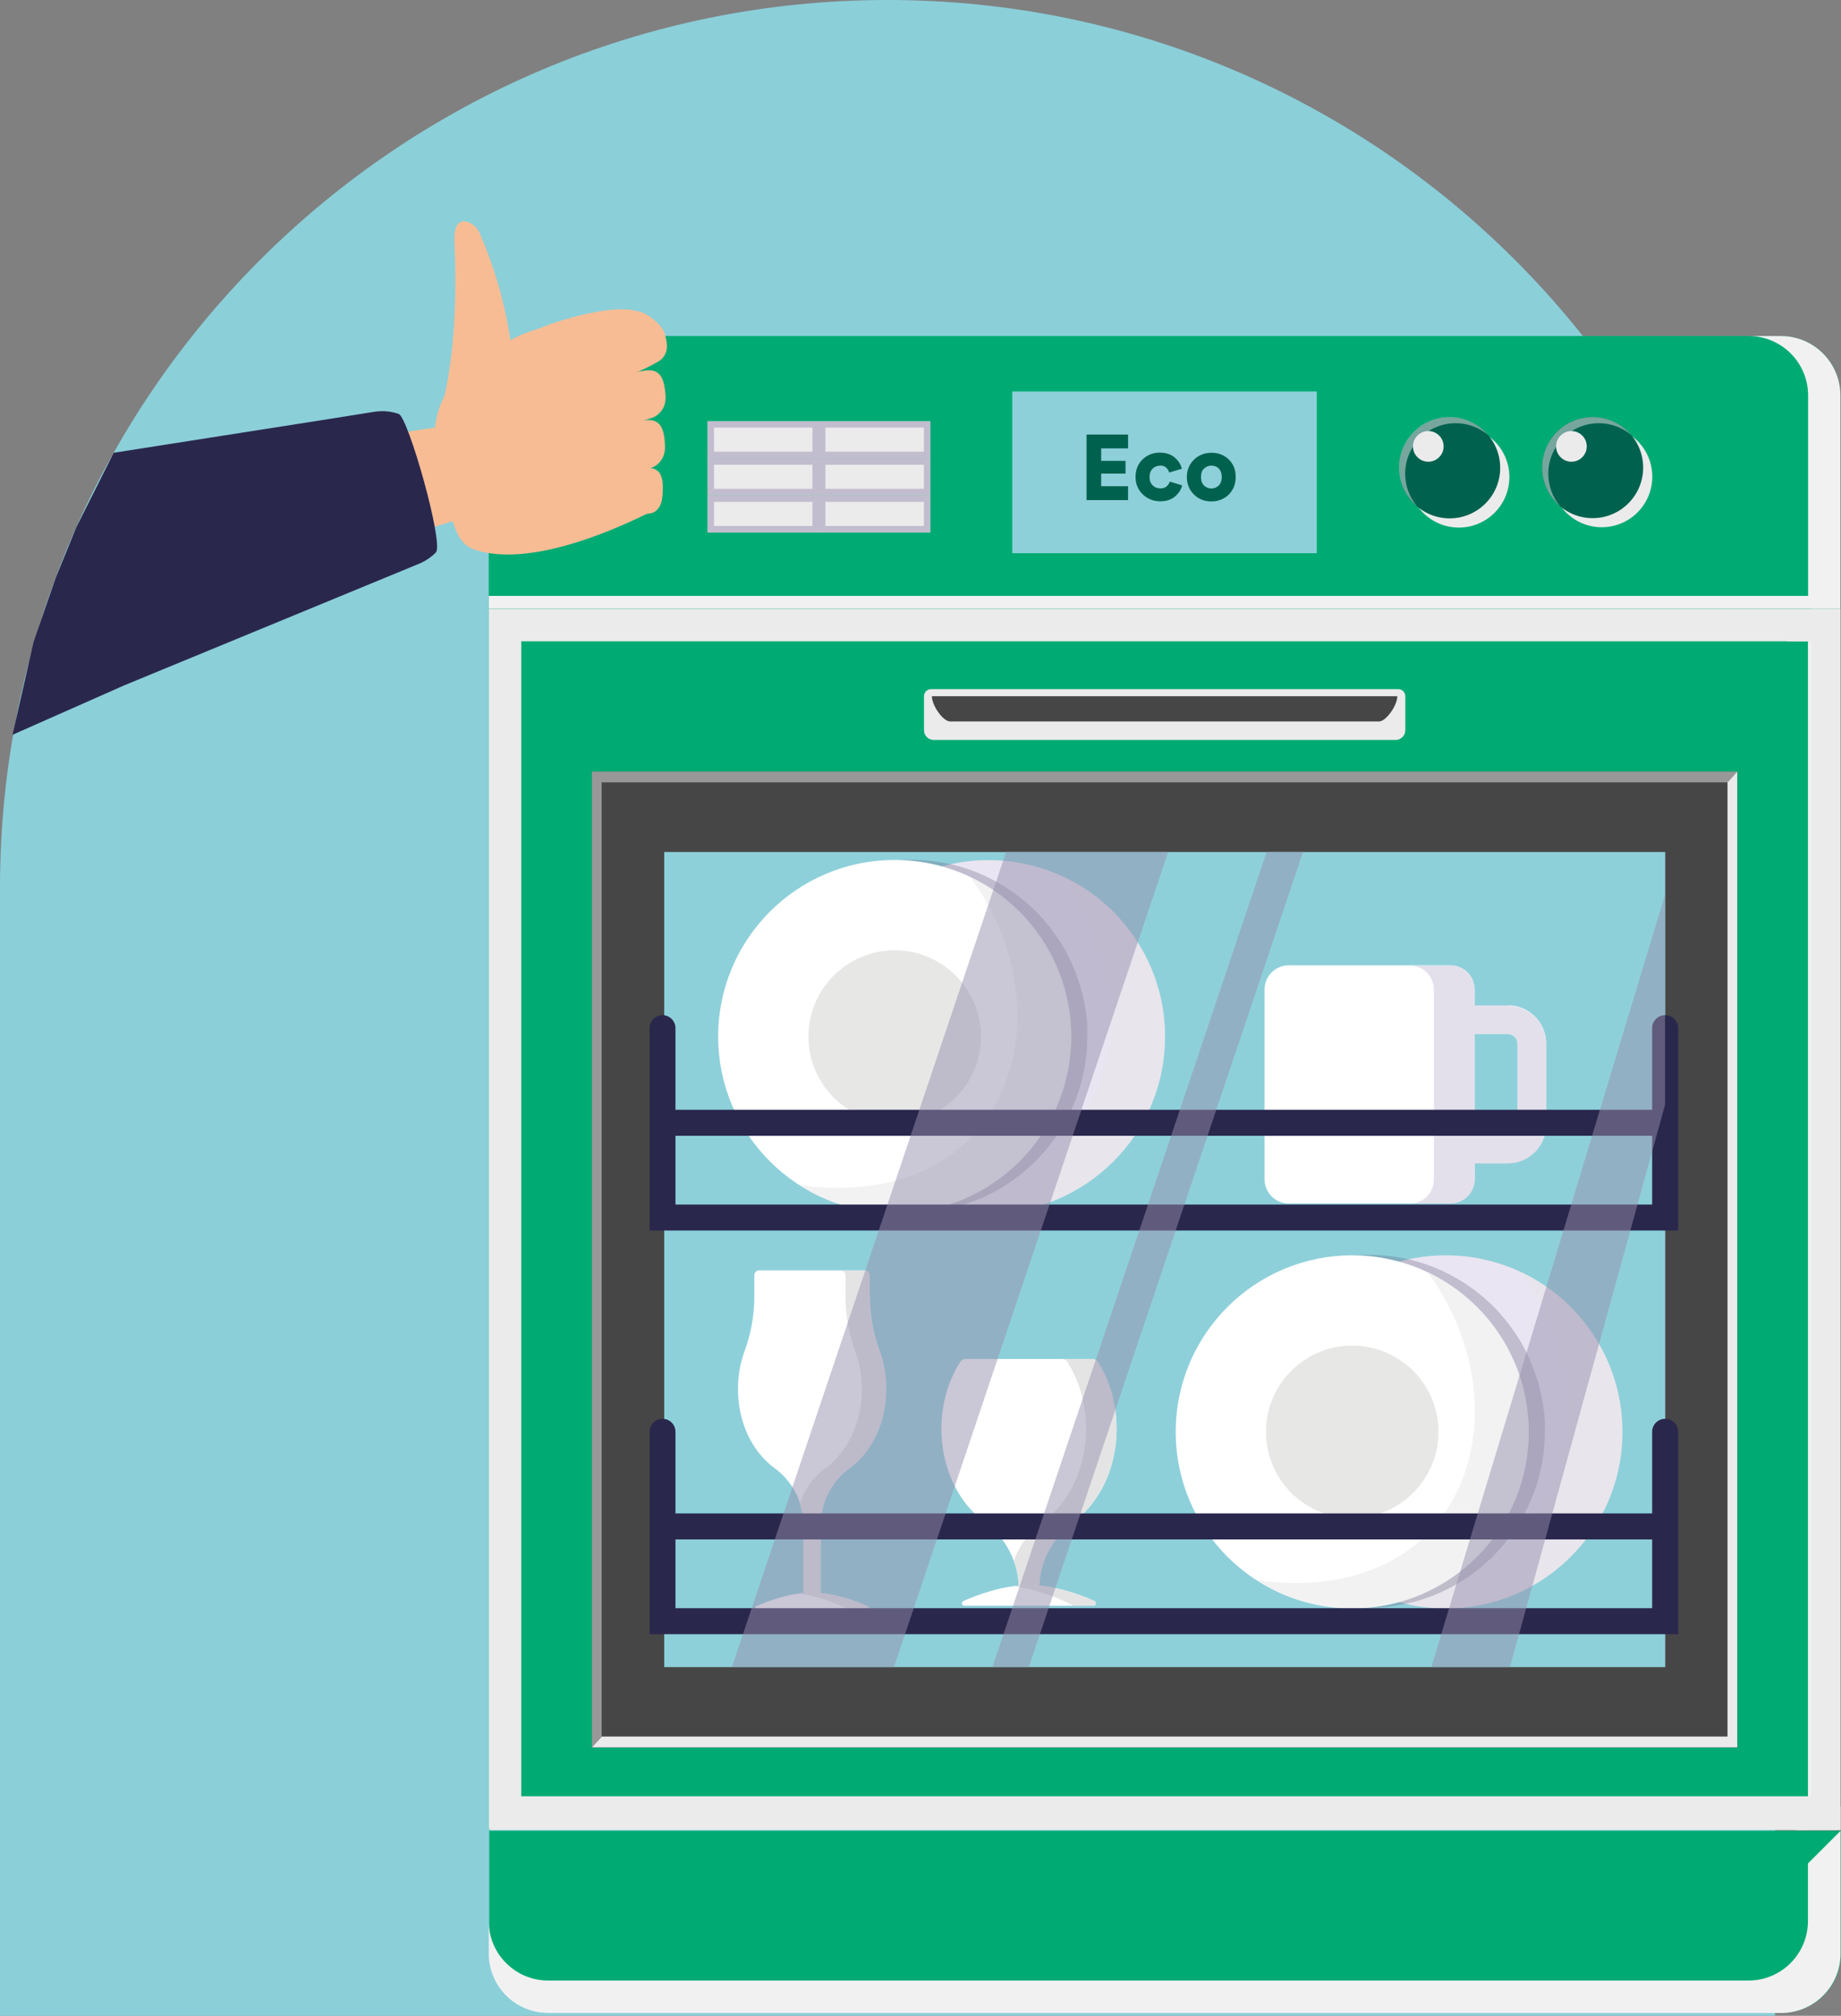 <?xml version="1.0" encoding="UTF-8"?>
<svg xmlns="http://www.w3.org/2000/svg" viewBox="0 0 429.84 470.54">
  <rect x="0" y="0" width="429.84" height="470.54" fill="#808080" stroke="none"/>
  <defs>
    <style>
      .cls-1 {
        fill: #fff;
      }

      .cls-2 {
        fill: #9791ae;
      }

      .cls-2, .cls-3, .cls-4, .cls-5, .cls-6, .cls-7, .cls-8, .cls-9, .cls-10, .cls-11, .cls-12, .cls-13, .cls-14, .cls-15, .cls-16, .cls-17, .cls-18, .cls-19 {
        isolation: isolate;
      }

      .cls-2, .cls-3, .cls-5, .cls-11, .cls-12, .cls-15, .cls-18 {
        mix-blend-mode: screen;
      }

      .cls-2, .cls-3, .cls-6, .cls-9, .cls-11, .cls-13, .cls-16 {
        opacity: .5;
      }

      .cls-20 {
        fill: #00624e;
      }

      .cls-3, .cls-9, .cls-21, .cls-12 {
        fill: #ecebec;
      }

      .cls-4 {
        fill: #f1f1f2;
      }

      .cls-4, .cls-6, .cls-8, .cls-9, .cls-10, .cls-13, .cls-14, .cls-16, .cls-19 {
        mix-blend-mode: multiply;
      }

      .cls-5, .cls-17 {
        opacity: .3;
      }

      .cls-5, .cls-22, .cls-18, .cls-19 {
        fill: #8ed0da;
      }

      .cls-23 {
        fill: #f7bc94;
      }

      .cls-24, .cls-14 {
        fill: #454645;
      }

      .cls-6 {
        fill: #c9c3da;
      }

      .cls-8, .cls-15, .cls-16 {
        fill: #e7e7e6;
      }

      .cls-25 {
        fill: #8bcfd9;
      }

      .cls-10 {
        fill: #e4e4e4;
      }

      .cls-11, .cls-13 {
        fill: #9790b0;
      }

      .cls-26 {
        fill: #00ab73;
      }

      .cls-27 {
        fill: #2a274d;
      }

      .cls-28 {
        fill: #eae5f2;
      }

      .cls-17 {
        fill: #625d7b;
      }
    </style>
  </defs>
  <g class="cls-7">
    <g id="Calque_2" data-name="Calque 2">
      <g id="_63" data-name="63">
        <path class="cls-25" d="m207.22,0h0c114.44,0,207.22,92.78,207.22,207.22v263.32H0V207.22C0,92.78,92.78,0,207.22,0Z"/>
        <g>
          <g>
            <path class="cls-26" d="m273.52,427.34H114.22v28.65c0,7.65,6.21,13.87,13.87,13.87h287.89c7.65,0,13.87-6.21,13.87-13.87v-28.65h-156.32Z"/>
            <path class="cls-4" d="m422.12,434.99v13.45c0,7.65-6.21,13.87-13.87,13.87H127.98c-7.65,0-13.87-6.21-13.87-13.87v7.58c0,7.65,6.21,13.87,13.87,13.87h287.89c7.65,0,13.87-6.21,13.87-13.87v-28.65l-7.58,7.58-.04.04Z"/>
            <path class="cls-26" d="m415.87,78.44H127.98c-7.65,0-13.87,6.21-13.87,13.87v49.81h315.59v-49.81c0-7.65-6.21-13.87-13.87-13.87h.04Z"/>
            <path class="cls-4" d="m415.87,78.44h-7.58c7.65,0,13.87,6.21,13.87,13.87v46.79H114.11v3.02h315.59v-49.81c0-7.65-6.21-13.87-13.87-13.87h.04Z"/>
            <g>
              <rect class="cls-22" x="236.38" y="91.42" width="71.05" height="37.7"/>
              <polygon class="cls-5" points="236.38 129.13 236.38 91.42 307.43 91.42 236.38 129.13"/>
              <polygon class="cls-18" points="305.15 93.71 305.15 126.85 238.66 126.85 236.38 129.13 307.43 129.13 307.43 91.42 305.15 93.71"/>
              <polygon class="cls-19" points="238.66 126.85 238.66 93.71 305.15 93.71 307.43 91.42 236.38 91.42 236.38 129.13 238.66 126.85"/>
            </g>
            <circle class="cls-21" cx="340.61" cy="111.35" r="11.8"/>
            <circle class="cls-20" cx="338.47" cy="109.2" r="11.8"/>
            <path class="cls-3" d="m328.08,110.59c0-6.49,5.27-11.8,11.8-11.8,2.88,0,5.55,1.05,7.58,2.77-2.18-2.56-5.41-4.21-9.02-4.21-6.49,0-11.8,5.27-11.8,11.8,0,3.62,1.65,6.85,4.21,9.02-1.72-2.04-2.77-4.7-2.77-7.58Z"/>
            <path class="cls-21" d="m337.06,104.2c0,1.97-1.61,3.58-3.58,3.58s-3.58-1.61-3.58-3.58,1.61-3.58,3.58-3.58,3.58,1.61,3.58,3.58Z"/>
            <circle class="cls-21" cx="373.98" cy="111.27" r="11.8"/>
            <circle class="cls-20" cx="371.85" cy="109.15" r="11.8"/>
            <path class="cls-3" d="m361.5,110.59c0-6.49,5.27-11.8,11.8-11.8,2.88,0,5.55,1.05,7.58,2.77-2.18-2.56-5.41-4.21-9.02-4.21-6.49,0-11.8,5.27-11.8,11.8,0,3.62,1.65,6.85,4.21,9.02-1.72-2.04-2.77-4.7-2.77-7.58Z"/>
            <path class="cls-21" d="m370.48,104.2c0,1.97-1.61,3.58-3.58,3.58s-3.58-1.61-3.58-3.58,1.61-3.58,3.58-3.58,3.58,1.61,3.58,3.58Z"/>
            <rect class="cls-21" x="165.19" y="98.31" width="26.01" height="8.67"/>
            <polygon class="cls-13" points="189.69 99.81 189.69 105.43 166.7 105.43 165.19 106.98 191.2 106.98 191.2 98.31 189.69 99.81"/>
            <polygon class="cls-11" points="166.7 105.43 166.7 99.81 189.69 99.81 191.2 98.31 165.19 98.31 165.19 106.98 166.7 105.43"/>
            <rect class="cls-21" x="165.19" y="106.98" width="26.01" height="8.67"/>
            <polygon class="cls-13" points="189.69 108.49 189.69 114.1 166.7 114.1 165.19 115.65 191.2 115.65 191.2 106.98 189.69 108.49"/>
            <polygon class="cls-11" points="166.7 114.1 166.7 108.49 189.69 108.49 191.2 106.98 165.19 106.98 165.19 115.65 166.7 114.1"/>
            <rect class="cls-21" x="165.19" y="115.65" width="26.01" height="8.67"/>
            <polygon class="cls-13" points="189.69 117.16 189.69 122.77 166.7 122.77 165.19 124.32 191.2 124.32 191.2 115.65 189.69 117.16"/>
            <polygon class="cls-11" points="166.7 122.77 166.7 117.16 189.69 117.16 191.2 115.65 165.19 115.65 165.19 124.32 166.7 122.77"/>
            <rect class="cls-21" x="191.2" y="98.31" width="26.01" height="8.67"/>
            <polygon class="cls-13" points="215.71 99.81 215.71 105.43 192.71 105.43 191.2 106.98 217.22 106.98 217.22 98.31 215.71 99.81"/>
            <polygon class="cls-11" points="192.71 105.43 192.71 99.81 215.71 99.81 217.22 98.31 191.2 98.31 191.2 106.98 192.71 105.43"/>
            <rect class="cls-21" x="191.2" y="106.98" width="26.01" height="8.67"/>
            <polygon class="cls-13" points="215.71 108.49 215.71 114.1 192.71 114.1 191.2 115.65 217.22 115.65 217.22 106.98 215.71 108.49"/>
            <polygon class="cls-11" points="192.71 114.1 192.71 108.49 215.71 108.49 217.22 106.98 191.2 106.98 191.2 115.65 192.71 114.1"/>
            <rect class="cls-21" x="191.2" y="115.65" width="26.01" height="8.67"/>
            <polygon class="cls-13" points="215.71 117.16 215.71 122.77 192.71 122.77 191.2 124.32 217.22 124.32 217.22 115.65 215.71 117.16"/>
            <polygon class="cls-11" points="192.71 122.77 192.71 117.16 215.71 117.16 217.22 115.65 191.2 115.65 191.2 124.32 192.71 122.77"/>
            <rect class="cls-26" x="114.11" y="142.12" width="315.59" height="285.01"/>
            <polygon class="cls-4" points="422.12 149.73 422.12 419.55 121.7 419.55 114.11 427.13 422.12 427.13 429.7 427.13 429.7 419.55 429.7 142.12 422.12 149.73"/>
            <polygon class="cls-21" points="121.7 419.55 121.7 149.7 422.12 149.7 429.7 142.12 121.7 142.12 114.11 142.12 114.11 149.7 114.11 427.13 121.7 419.55"/>
            <rect class="cls-24" x="138.2" y="180.1" width="267.43" height="227.83"/>
            <polygon class="cls-9" points="140.48 182.63 403.34 182.63 405.62 180.1 138.2 180.1 138.2 407.89 140.48 405.36 140.48 182.63"/>
            <polygon class="cls-12" points="403.34 405.36 140.51 405.36 138.2 407.89 405.62 407.89 405.62 180.1 403.34 182.63 403.34 405.36"/>
            <rect class="cls-22" x="155.08" y="198.88" width="233.73" height="190.27"/>
            <g>
              <circle class="cls-28" cx="230.8" cy="241.99" r="41.21"/>
              <g>
                <circle class="cls-8" cx="230.8" cy="241.99" r="20.11"/>
                <path class="cls-8" d="m212.16,243.5c0-11.13,9.02-20.11,20.11-20.11,5.16,0,9.9,1.97,13.45,5.16-3.69-4.11-9.02-6.67-14.95-6.67-11.13,0-20.11,9.02-20.11,20.11,0,5.93,2.56,11.27,6.67,14.95-3.19-3.58-5.16-8.28-5.16-13.45Z"/>
                <path class="cls-15" d="m249.41,240.48c0,11.13-9.02,20.11-20.11,20.11-5.16,0-9.9-1.97-13.45-5.16,3.69,4.11,9.02,6.67,14.95,6.67,11.13,0,20.11-9.02,20.11-20.11,0-5.93-2.56-11.27-6.67-14.95,3.19,3.58,5.16,8.28,5.16,13.45Z"/>
              </g>
              <path class="cls-16" d="m248.39,204.71c23.2,31.42,9.72,78.49-39.88,71.93,6.42,4.14,14.08,6.56,22.29,6.56,22.75,0,41.21-18.46,41.21-41.21,0-16.46-9.65-30.68-23.59-37.28h-.04Z"/>
              <path class="cls-17" d="m253.87,240.09v-.53c0-.49-.07-.98-.11-1.47,0-.14,0-.32-.04-.46-.07-.6-.14-1.23-.25-1.83,0-.14-.04-.25-.07-.39-.07-.49-.18-.98-.25-1.47-.04-.18-.07-.35-.11-.53-.11-.49-.21-1.02-.35-1.51,0-.11-.04-.21-.07-.28-.14-.56-.32-1.16-.49-1.72-.07-.18-.11-.35-.18-.53-.14-.42-.28-.84-.42-1.23-.07-.18-.14-.35-.18-.53-.21-.53-.42-1.09-.63-1.61-.04-.11-.11-.25-.14-.35-.18-.42-.39-.84-.56-1.26-.11-.21-.18-.39-.28-.6-.18-.35-.35-.74-.56-1.09-.11-.18-.18-.35-.28-.53-.28-.49-.53-.95-.81-1.44-.11-.18-.25-.39-.35-.56-.21-.32-.39-.63-.6-.91-.14-.21-.28-.42-.42-.63-.21-.32-.46-.63-.67-.95-.18-.25-.39-.53-.56-.77-.25-.32-.49-.63-.74-.95-.18-.21-.35-.42-.53-.63-.21-.25-.39-.46-.6-.7-.18-.21-.35-.42-.56-.63-.32-.32-.6-.67-.91-.98-.25-.25-.49-.49-.74-.7-.21-.21-.42-.39-.63-.6s-.46-.42-.67-.63c-.21-.18-.42-.35-.63-.53-.39-.32-.77-.63-1.16-.95-.25-.18-.46-.39-.7-.56-.25-.21-.53-.39-.77-.56-.21-.14-.39-.28-.6-.42-.28-.18-.53-.39-.81-.56-.21-.14-.42-.25-.6-.39-.49-.32-.98-.6-1.47-.88-.21-.11-.42-.25-.63-.35-.28-.18-.6-.32-.88-.49-.21-.11-.42-.21-.63-.32-.32-.14-.6-.32-.91-.46h0c-5.34-2.53-11.3-3.93-17.62-3.93-22.75,0-41.21,18.46-41.21,41.21,0,16.08,9.2,29.98,22.61,36.79,0,0,.07,0,.07.04.42.21.81.42,1.23.6.04,0,.11.04.14.07.81.39,1.61.7,2.46,1.02.04,0,.07,0,.11.04.35.14.7.25,1.05.39.21.07.39.14.6.21.32.11.67.21.98.32s.63.18.95.28c.42.11.84.21,1.26.32.35.07.7.18,1.05.25.25.07.49.11.77.14.39.07.81.14,1.19.21.18,0,.39.07.56.11.6.07,1.16.18,1.76.21.18,0,.35,0,.53.04.46.04.95.07,1.4.11h.56c.63,0,1.26.04,1.9.04h0c2.14,0,4.25-.18,6.28-.49s4.04-.77,5.97-1.37c16.78-5.23,28.96-20.85,28.96-39.35,0-.63,0-1.26-.04-1.9v.14Z"/>
            </g>
            <g>
              <circle class="cls-1" cx="208.89" cy="241.95" r="41.21"/>
              <g>
                <circle class="cls-8" cx="208.9" cy="241.95" r="20.11"/>
                <path class="cls-8" d="m190.29,243.5c0-11.13,9.02-20.11,20.11-20.11,5.16,0,9.9,1.97,13.45,5.16-3.69-4.11-9.02-6.67-14.95-6.67-11.13,0-20.11,9.02-20.11,20.11,0,5.93,2.56,11.27,6.67,14.95-3.19-3.58-5.16-8.28-5.16-13.45Z"/>
                <path class="cls-15" d="m227.5,240.48c0,11.13-9.02,20.11-20.11,20.11-5.16,0-9.9-1.97-13.45-5.16,3.69,4.11,9.02,6.67,14.95,6.67,11.13,0,20.11-9.02,20.11-20.11,0-5.93-2.56-11.27-6.67-14.95,3.19,3.58,5.16,8.28,5.16,13.45Z"/>
              </g>
              <path class="cls-16" d="m226.52,204.71c23.2,31.42,9.72,78.49-39.88,71.93,6.42,4.14,14.08,6.56,22.29,6.56,22.75,0,41.21-18.46,41.21-41.21,0-16.46-9.65-30.68-23.59-37.28h-.04Z"/>
            </g>
            <g>
              <path class="cls-1" d="m352.02,234.72h-7.72v-3.72c0-.6-.11-1.16-.25-1.69-.11-.35-.25-.7-.42-1.02-.07-.18-.18-.32-.28-.46-1.02-1.51-2.74-2.49-4.67-2.49h-37.81c-3.09,0-5.62,2.53-5.62,5.62v44.34c0,3.09,2.53,5.62,5.62,5.62h37.81c1.37,0,2.6-.49,3.58-1.3.28-.25.53-.49.77-.77.35-.42.63-.88.84-1.4.28-.67.46-1.4.46-2.18v-3.72h7.72c4.95,0,8.95-4.04,8.95-8.95v-18.99c0-4.95-4-8.95-8.95-8.95l-.04.07Zm2.28,27.94c0,1.26-1.02,2.28-2.28,2.28h-7.72v-23.56h7.72c1.26,0,2.28,1.02,2.28,2.28,0,0,0,18.99,0,18.99Z"/>
              <path class="cls-6" d="m352.02,234.72h-7.72v-3.72c0-3.09-2.53-5.62-5.62-5.62h-9.51c3.09,0,5.62,2.53,5.62,5.62v44.34c0,3.09-2.53,5.62-5.62,5.62h9.51c3.09,0,5.62-2.53,5.62-5.62v-3.72h7.72c4.95,0,8.95-4.04,8.95-8.95v-18.99c0-4.95-4-8.95-8.95-8.95Zm2.28,27.94c0,1.26-1.02,2.28-2.28,2.28h-7.72v-23.56h7.72c1.26,0,2.28,1.02,2.28,2.28,0,0,0,18.99,0,18.99Z"/>
            </g>
            <path class="cls-27" d="m388.77,236.97c-1.69,0-3.02,1.37-3.02,3.02v19.06h-228.04v-19.06c0-1.69-1.37-3.02-3.02-3.02s-3.02,1.37-3.02,3.02v47.25h240.15v-47.25c0-1.69-1.37-3.02-3.02-3.02h-.04Zm-231.06,44.2v-16.04h228.04v16.04s-228.04,0-228.04,0Z"/>
            <g>
              <circle class="cls-28" cx="337.59" cy="334.24" r="41.21"/>
              <g>
                <circle class="cls-8" cx="337.59" cy="334.24" r="20.11"/>
                <path class="cls-8" d="m318.98,335.75c0-11.13,9.02-20.11,20.11-20.11,5.16,0,9.9,1.97,13.45,5.16-3.69-4.11-9.02-6.67-14.95-6.67-11.13,0-20.11,9.02-20.11,20.11,0,5.93,2.56,11.27,6.67,14.95-3.19-3.58-5.16-8.28-5.16-13.45Z"/>
                <path class="cls-15" d="m356.19,332.7c0,11.13-9.02,20.11-20.11,20.11-5.16,0-9.9-1.97-13.45-5.16,3.69,4.11,9.02,6.67,14.95,6.67,11.13,0,20.11-9.02,20.11-20.11,0-5.93-2.56-11.27-6.67-14.95,3.19,3.58,5.16,8.28,5.16,13.45Z"/>
              </g>
              <path class="cls-16" d="m355.21,296.96c23.2,31.42,9.72,78.49-39.88,71.93,6.42,4.14,14.08,6.56,22.29,6.56,22.75,0,41.21-18.46,41.21-41.21,0-16.46-9.65-30.68-23.59-37.28h-.04Z"/>
              <path class="cls-17" d="m360.69,332.31v-.53c0-.49-.07-.98-.11-1.47,0-.14,0-.32-.04-.46-.07-.6-.14-1.23-.25-1.83,0-.14-.04-.25-.07-.39-.07-.49-.18-.98-.25-1.47-.04-.18-.07-.35-.11-.53-.11-.49-.21-1.02-.35-1.51,0-.11-.04-.21-.07-.28-.14-.56-.32-1.16-.49-1.72-.07-.18-.11-.35-.18-.53-.14-.42-.28-.84-.42-1.23-.07-.18-.14-.35-.18-.53-.21-.53-.42-1.09-.63-1.61-.04-.11-.11-.25-.14-.35-.18-.42-.39-.84-.56-1.26-.11-.21-.18-.39-.28-.6-.18-.35-.35-.74-.56-1.09-.11-.18-.18-.35-.28-.53-.28-.49-.53-.95-.81-1.44-.11-.18-.25-.39-.35-.56-.21-.32-.39-.63-.6-.91-.14-.21-.28-.42-.42-.63-.21-.32-.46-.63-.67-.95-.18-.25-.39-.53-.56-.77-.25-.32-.49-.63-.74-.95-.18-.21-.35-.42-.53-.63-.21-.25-.39-.46-.6-.7-.18-.21-.35-.42-.56-.63-.32-.32-.6-.67-.91-.98-.25-.25-.49-.49-.74-.7-.21-.21-.42-.39-.63-.6s-.46-.42-.67-.63c-.21-.18-.42-.35-.63-.53-.39-.32-.77-.63-1.16-.95-.25-.18-.46-.39-.7-.56-.25-.21-.53-.39-.77-.56-.21-.14-.39-.28-.6-.42-.28-.18-.53-.39-.81-.56-.21-.14-.42-.25-.6-.39-.49-.32-.98-.6-1.47-.88-.21-.11-.42-.25-.63-.35-.28-.18-.6-.32-.88-.49-.21-.11-.42-.21-.63-.32-.32-.14-.6-.32-.91-.46h0c-5.34-2.53-11.3-3.93-17.62-3.93-22.75,0-41.21,18.46-41.21,41.21,0,16.08,9.2,29.98,22.61,36.79,0,0,.07,0,.07.04.42.21.81.42,1.23.6.04,0,.11.04.14.07.81.39,1.61.7,2.46,1.02.04,0,.07,0,.11.04.35.14.7.25,1.05.39.21.07.39.14.6.21.32.11.67.21.98.32s.63.18.95.28c.42.11.84.21,1.26.32.35.07.7.18,1.05.25.25.07.49.11.77.14.39.07.81.14,1.19.21.18,0,.39.07.56.11.6.07,1.16.18,1.76.21.18,0,.35,0,.53.04.46.04.95.07,1.4.11h.56c.63,0,1.26.04,1.9.04h0c2.14,0,4.25-.18,6.28-.49s4.04-.77,5.97-1.37c16.78-5.23,28.96-20.85,28.96-39.35,0-.63,0-1.26-.04-1.9v.14Z"/>
            </g>
            <g>
              <circle class="cls-1" cx="315.72" cy="334.24" r="41.21"/>
              <g>
                <circle class="cls-8" cx="315.72" cy="334.24" r="20.11"/>
                <path class="cls-8" d="m297.11,335.75c0-11.13,9.02-20.11,20.11-20.11,5.16,0,9.9,1.97,13.45,5.16-3.69-4.11-9.02-6.67-14.95-6.67-11.13,0-20.11,9.02-20.11,20.11,0,5.93,2.56,11.27,6.67,14.95-3.19-3.58-5.16-8.28-5.16-13.45Z"/>
                <path class="cls-15" d="m334.32,332.7c0,11.13-9.02,20.11-20.11,20.11-5.16,0-9.9-1.97-13.45-5.16,3.69,4.11,9.02,6.67,14.95,6.67,11.13,0,20.11-9.02,20.11-20.11,0-5.93-2.56-11.27-6.67-14.95,3.19,3.58,5.16,8.28,5.16,13.45Z"/>
              </g>
              <path class="cls-16" d="m333.31,296.96c23.2,31.42,9.72,78.49-39.88,71.93,6.42,4.14,14.08,6.56,22.29,6.56,22.75,0,41.21-18.46,41.21-41.21,0-16.46-9.65-30.68-23.59-37.28h-.04Z"/>
            </g>
            <g>
              <g>
                <path class="cls-1" d="m260.68,333.51c0-5.86-1.61-11.27-4.35-15.55-.28-.46-.77-.74-1.33-.74h-29.52c-.53,0-1.05.28-1.33.74-2.7,4.28-4.35,9.69-4.35,15.55,0,9.27,4.04,17.34,10.04,21.73,5.02,3.69,8.04,9.48,8.04,15.69h4.74c0-6.21,3.02-12.01,8.04-15.69,6-4.39,10.04-12.5,10.04-21.73Z"/>
                <path class="cls-10" d="m256.32,317.95c-.28-.46-.77-.74-1.33-.74h-7.09c.53,0,1.05.28,1.33.74,2.7,4.28,4.35,9.69,4.35,15.55,0,9.27-4.04,17.34-10.04,21.73-3.16,2.32-5.51,5.48-6.85,9.06.77,2.11,1.19,4.32,1.19,6.63h4.74c0-6.21,3.02-12.01,8.04-15.69,6-4.39,10.04-12.5,10.04-21.73,0-5.86-1.61-11.27-4.35-15.55h-.04Z"/>
              </g>
              <g>
                <path class="cls-1" d="m240.24,370.01c-6.14,0-12.18,2.32-15.31,3.72-.56.25-.39,1.09.25,1.09h30.12c.6,0,.81-.84.25-1.09-3.12-1.4-9.16-3.72-15.31-3.72Z"/>
                <path class="cls-10" d="m240.24,370.01c-1.19,0-2.39.11-3.55.25,7.48.98,13.94,4.56,13.94,4.56h4.67c.6,0,.81-.84.25-1.09-3.12-1.4-9.16-3.72-15.31-3.72Z"/>
              </g>
            </g>
            <g>
              <path class="cls-1" d="m203,302.68v-5.02c0-.6-.49-1.12-1.12-1.12h-24.64c-.6,0-1.12.49-1.12,1.12v5.02c0,4.35-.77,8.64-2.28,12.71-.98,2.7-1.54,5.69-1.54,8.88,0,7.83,3.41,14.67,8.5,18.39,4.25,3.12,6.81,8,6.81,13.27v16.25h4v-16.25h0c0-5.27,2.56-10.18,6.81-13.27,5.09-3.72,8.5-10.57,8.5-18.39,0-3.16-.56-6.18-1.54-8.88-1.51-4.07-2.28-8.39-2.28-12.71h-.07Z"/>
              <path class="cls-1" d="m189.55,371.77c-5.2,0-10.29,1.97-12.95,3.16-.46.21-.32.91.21.91h25.49c.53,0,.67-.7.21-.91-2.63-1.19-7.76-3.16-12.95-3.16Z"/>
              <path class="cls-10" d="m189.55,371.77c-1.02,0-2,.07-2.98.21,6.32.81,11.8,3.86,11.8,3.86h3.93c.53,0,.67-.7.21-.91-2.63-1.19-7.76-3.16-12.95-3.16Z"/>
              <path class="cls-10" d="m205.28,315.43c-1.51-4.07-2.28-8.39-2.28-12.71v-5.02c0-.6-.49-1.12-1.12-1.12h-5.58c.6,0,1.12.49,1.12,1.12v5.02c0,4.35.77,8.64,2.28,12.71.98,2.7,1.54,5.69,1.54,8.88,0,7.83-3.41,14.67-8.5,18.39-2.84,2.07-4.95,4.98-6,8.28.53,1.61.81,3.26.81,5.02v16.25h4v-16.25h0c0-5.27,2.56-10.18,6.81-13.27,5.09-3.72,8.5-10.57,8.5-18.39,0-3.16-.56-6.18-1.54-8.88l-.04-.04Z"/>
            </g>
            <path class="cls-27" d="m388.77,331.19c-1.69,0-3.02,1.37-3.02,3.02v19.06h-228.04v-19.06c0-1.69-1.37-3.02-3.02-3.02s-3.02,1.37-3.02,3.02v47.25h240.15v-47.25c0-1.69-1.37-3.02-3.02-3.02h-.04Zm-231.06,44.2v-16.04h228.04v16.04s-228.04,0-228.04,0Z"/>
            <g>
              <polygon class="cls-2" points="170.88 389.15 208.72 389.15 272.75 198.84 234.91 198.84 170.88 389.15"/>
              <polygon class="cls-2" points="304.24 198.84 295.74 198.84 231.71 389.15 240.21 389.15 304.24 198.84"/>
              <polygon class="cls-2" points="352.54 389.15 388.77 257.82 388.77 208.81 334.18 389.15 352.54 389.15"/>
            </g>
            <g>
              <path class="cls-21" d="m215.74,162.48h112.37v7.97c0,1.26-1.02,2.28-2.28,2.28h-107.81c-1.26,0-2.28-1.02-2.28-2.28v-7.97h0Z"/>
              <path class="cls-14" d="m321.97,168.41c1.65,0,4.28-3.72,4.28-5.93h-108.68c0,2.21,2.6,5.93,4.28,5.93h100.15-.04Z"/>
              <path class="cls-12" d="m326.46,160.86h-109.07c-.91,0-1.65.74-1.65,1.65h112.37c0-.91-.74-1.65-1.65-1.65Z"/>
            </g>
            <polygon class="cls-21" points="422.19 427.16 114.64 427.16 114.64 419.3 429.74 419.3 422.19 427.16"/>
            <polygon class="cls-21" points="422.86 420.28 422.86 142.12 429.7 142.12 429.7 427.13 422.86 420.28"/>
            <rect class="cls-21" x="417.24" y="146.75" width="7.2" height="2.95"/>
            <rect class="cls-21" x="419.21" y="421.72" width="10.53" height="5.48"/>
          </g>
          <g>
            <path class="cls-20" d="m263.41,116.74h-9.72v-15.31h9.69v3.23h-6.28v2.91h5.69v2.98h-5.69v2.95h6.28v3.23h.04Z"/>
            <path class="cls-20" d="m270.86,108.7c-.7,0-1.3.25-1.76.7-.46.49-.7,1.12-.7,1.97s.25,1.47.74,1.93c.49.49,1.09.7,1.79.7.6,0,1.09-.14,1.44-.46s.63-.7.77-1.12l2.88.88c-.25,1.02-.84,1.9-1.72,2.63-.91.74-2.04,1.09-3.37,1.09-1.61,0-2.98-.53-4.11-1.61-1.12-1.09-1.69-2.42-1.69-4.07s.53-3.02,1.61-4.07,2.42-1.61,4.04-1.61c1.4,0,2.53.35,3.44,1.09.88.74,1.47,1.61,1.72,2.67l-2.95.88c-.14-.46-.39-.84-.74-1.16s-.84-.46-1.44-.46l.04.04Z"/>
            <path class="cls-20" d="m282.83,105.68c1.61,0,2.98.53,4.07,1.58s1.61,2.42,1.61,4.07-.53,3.02-1.61,4.11c-1.09,1.05-2.46,1.61-4.07,1.61s-2.95-.53-4.07-1.61c-1.09-1.09-1.65-2.46-1.65-4.07s.56-2.98,1.65-4.07c1.09-1.05,2.46-1.61,4.07-1.61Zm0,8.35c.67,0,1.26-.25,1.72-.7s.7-1.12.7-2-.25-1.51-.7-1.97-1.05-.67-1.72-.67-1.23.25-1.72.7-.7,1.12-.7,1.97.25,1.51.7,1.97,1.05.7,1.72.7Z"/>
          </g>
        </g>
        <g>
          <path class="cls-23" d="m116.33,118.24l-8.98,2.86-.39.13-8.49,2.7-.52.16-8.68,2.76-2.47.78-29.46,9.37-5.85,1.85-8.72,2.76h0l-24.36,7.74,4.42-34.28,12.07-5.27,8.03-1.2,7.12-1.07,3.54-.52,25.79-3.9,3.71-.55,7.97-1.2,1.59-.23,4.55-.68,4.36-.65h0l.75-.13h0l2.57-.39,5.5-.85c1.53-.23,3.25,1.17,3.8,3.09l.68,2.31.33,1.11.07.16h0l.2.65h0l1.04,3.51.36,1.14,1.04,3.48c.59,1.92-.13,3.87-1.59,4.36h.03Z"/>
          <path class="cls-27" d="m2.93,171.51l4.91-21.66,5.14-14.89,4.85-11.9,8.72-17.37,50.57-7.93h0l10.21-1.63c2.05-.33,4.07-.1,5.76.49h0c2.24.81,10.6,30.34,8.68,32.33q-1.28,1.32,0,0c-1.04,1.07-2.37,1.98-3.9,2.63l-12.78,5.27h0l-56.07,23.12s-26.08,11.54-26.08,11.54Z"/>
          <g>
            <path class="cls-23" d="m102.18,98.47s.03-.13.07-.16c3.87-12.55,4.49-28,3.84-42.11-.07-2.28.39-5.24,3.09-4.39,1.24.39,2.34,1.46,2.86,2.7,3.32,7.64,5.56,15.45,6.86,23.15.49,2.93.85,5.85.85,8.72s-.33,5.79-1.17,8.36c-1.53,4.72-5.2,8.03-9.4,10.02-4.13,1.82-8.29-1.98-7.02-6.28h.03Z"/>
            <path class="cls-23" d="m143.35,72.26c2.83-.2,5.82,0,8.16,1.56.81.55,1.4,1.56,1.89,2.5.33.65.33,1.43-.07,2.08-.33.59-.75,1.14-1.27,1.59-1.14,1.04-2.6,1.63-4.07,2.08.13.91.23,1.85.29,2.8.78,10.05,1.27,20.13,1.5,30.24.07,2.57,3.32,3.8,1.01,4.94-10.63,5.2-26.8,11.41-38.21,8.75-1.27-.29-2.54-.65-3.58-1.43-1.76-1.3-2.57-3.48-3.28-5.53-1.56-4.46-3.15-8.91-3.9-13.59s-.65-9.56,1.11-13.98c2.73-6.93,9.63-11.22,16.13-14.83,2.15-1.17,4.36-2.05,6.67-2.7,5.3-2.24,12.75-4.13,17.69-4.49h-.07Z"/>
            <path class="cls-23" d="m139.81,109.04c1.92-.36,3.87-.26,5.79-.16,1.72.1,3.45.2,5.17.26.85.03,1.76.1,2.47.55,1.46.94,1.56,2.99,1.5,4.75-.03,1.11-.07,2.24-.49,3.28s-1.27,1.95-2.37,2.11c-4.07.68-7.54.52-11.64.16-2.24-.2-4.78-.75-5.95-2.7-1.01-1.66-.65-3.93.52-5.46,1.2-1.56,3.06-2.44,4.98-2.8h.03Z"/>
            <path class="cls-23" d="m137.2,78.67c1.92-1.17,4.07-1.92,6.18-2.67,1.89-.65,3.77-1.3,5.66-1.95.94-.33-.65-1.4.26-1.24,1.89.29,5.27,3.06,5.82,4.85.33,1.14.68,2.28.59,3.48s-.72,2.5-1.85,3.15c-4.13,2.44-7.93,3.77-12.49,5.14-2.5.75-5.4,1.3-7.32-.13-1.66-1.24-2.02-3.64-1.27-5.72.75-2.05,2.47-3.77,4.42-4.94v.03Z"/>
            <path class="cls-23" d="m137.69,98.83c2.08-.29,4.23-.23,6.37-.26,1.92-.03,3.84-.16,5.79-.39.98-.1,1.98-.26,2.89.07,1.82.59,2.28,2.7,2.44,4.55.1,1.17.2,2.37-.26,3.58-.42,1.2-1.5,2.44-2.93,2.83-5.3,1.59-9.92,1.69-15.02,1.11-2.83-.33-5.85-1.27-6.76-3.48-.81-1.89.16-4.13,1.72-5.53,1.59-1.43,3.67-2.15,5.79-2.44l-.03-.03Z"/>
            <path class="cls-23" d="m137.07,88c2.18-.42,4.39-.46,6.6-.62,1.98-.13,3.97-.39,5.95-.72,1.01-.16,2.05-.36,2.96-.1,1.89.49,2.44,2.57,2.67,4.39.16,1.17.29,2.37-.1,3.58-.39,1.24-1.43,2.5-2.89,2.99-5.37,1.92-10.15,2.28-15.51,1.95-2.96-.16-6.15-.98-7.25-3.12-.94-1.82,0-4.13,1.56-5.63,1.59-1.5,3.77-2.34,5.95-2.76l.07.03Z"/>
          </g>
        </g>
      </g>
    </g>
  </g>
</svg>